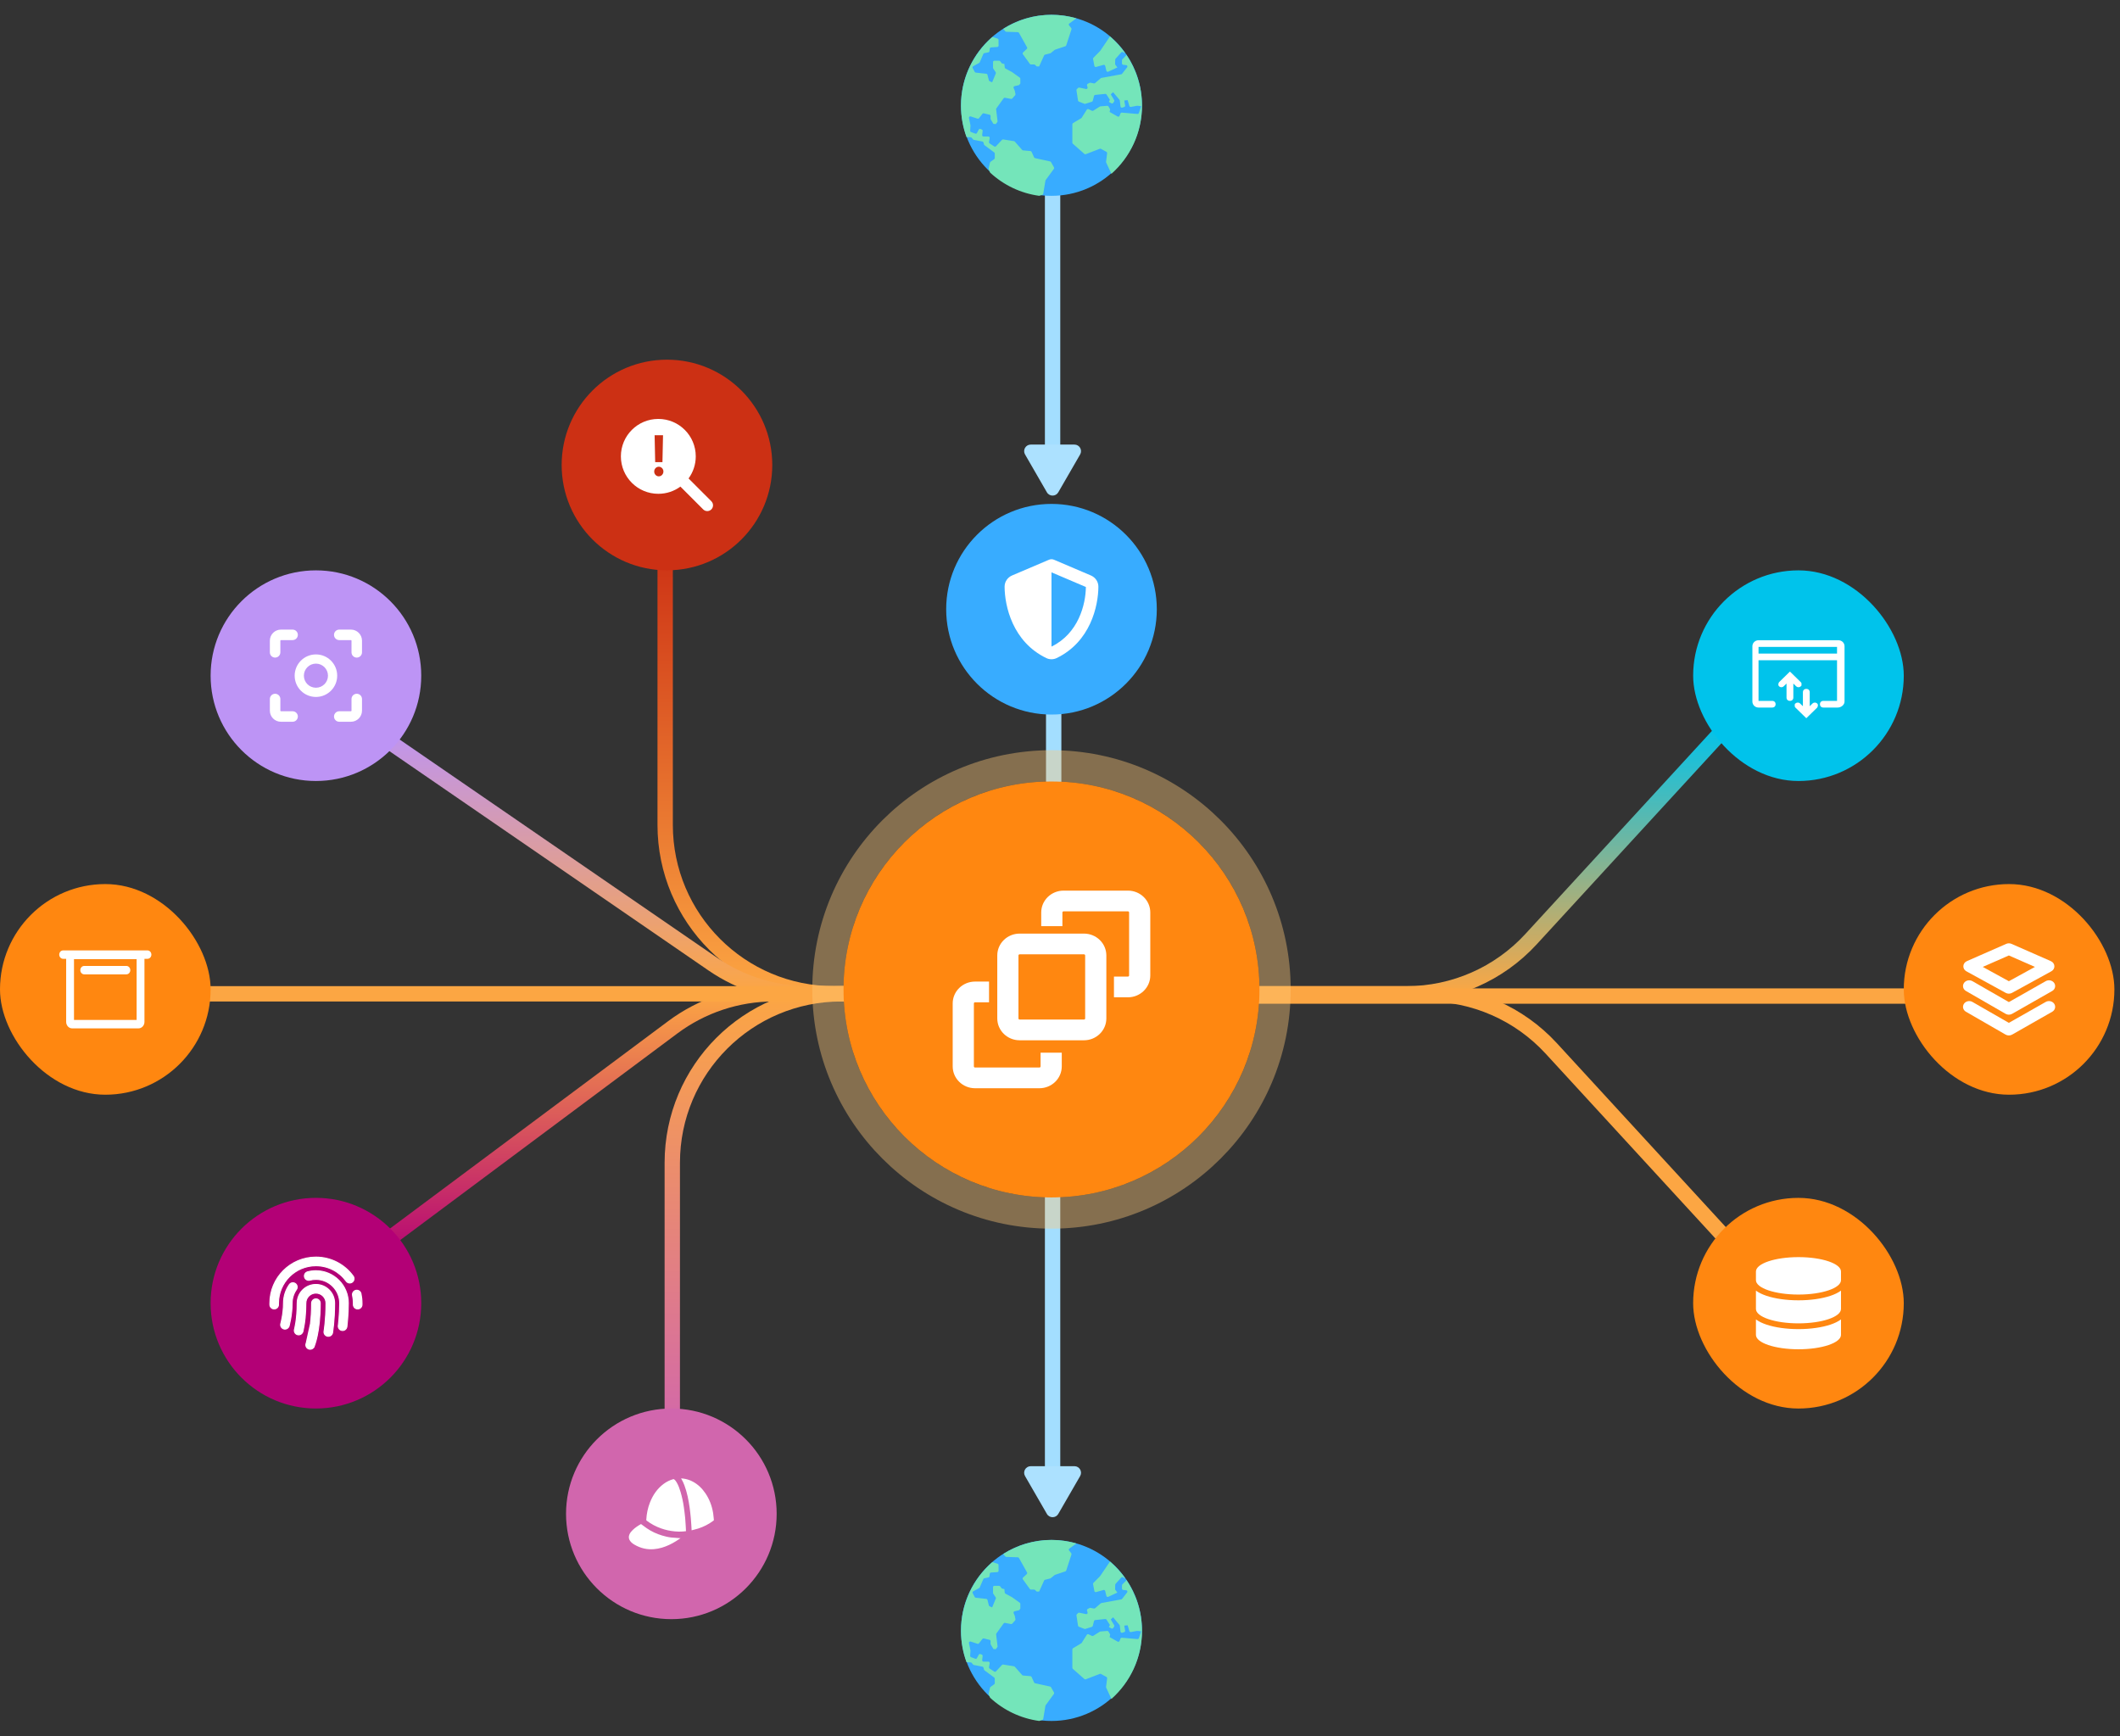 <svg xmlns="http://www.w3.org/2000/svg" width="298" height="244" viewBox="0 0 298 244" fill="none"><rect x="0" y="0" width="298" height="244" fill="#333333" stroke="none"/><path d="M93.5 76.465V115.939C93.5 129.054 104.132 139.686 117.246 139.686H122.515" stroke="url(#paint0_linear_720_413)" stroke-width="2.159"></path><path d="M94.5 202.905V163.43C94.5 150.315 105.132 139.684 118.246 139.684H122.516" stroke="url(#paint1_linear_720_413)" stroke-width="2.159"></path><path d="M54 103.758L100.196 135.51C104.154 138.23 108.844 139.686 113.647 139.686H122.515" stroke="url(#paint2_linear_720_413)" stroke-width="2.159"></path><path d="M243 101.754L215.208 132.005C210.711 136.9 204.368 139.686 197.721 139.686H173.709" stroke="url(#paint3_linear_720_413)" stroke-width="2.159"></path><path d="M50 177.616L94.57 144.391C98.67 141.334 103.648 139.683 108.762 139.683H122.516" stroke="url(#paint4_linear_720_413)" stroke-width="2.159"></path><path d="M245.849 177.616L218.057 147.364C213.56 142.469 207.217 139.683 200.57 139.683H173.709" stroke="url(#paint5_linear_720_413)" stroke-width="2.159"></path><path d="M27.5 139.685L49.734 139.685H122.515" stroke="#FCA643" stroke-width="2.159"></path><path d="M270 140.001H226.023H174" stroke="#FCA643" stroke-width="2.159"></path><path d="M148.112 77.697L148.112 115.321" stroke="#A3DEFF" stroke-width="2.159"></path><path d="M147.958 25.5L147.958 65.496" stroke="#A3DEFF" stroke-width="2.159"></path><path d="M147.958 165.9V208.874" stroke="#A3DEFF" stroke-width="2.159"></path><rect x="238" y="80.167" width="29.606" height="29.606" rx="14.803" fill="#00C3EB"></rect><path fill-rule="evenodd" clip-rule="evenodd" d="M246.519 90.831C246.519 90.456 246.806 90.269 247.19 90.269H258.416C258.8 90.269 259.087 90.55 259.087 90.831V98.606C259.087 98.981 258.8 99.168 258.416 99.168H256.401C256.305 99.168 256.209 99.074 256.209 98.981C256.209 98.887 256.305 98.793 256.401 98.793H258.416C258.512 98.793 258.608 98.7 258.608 98.606V92.611H246.998V98.7C246.998 98.793 247.094 98.887 247.19 98.887H249.205C249.301 98.887 249.397 98.981 249.397 99.074C249.397 99.168 249.301 99.262 249.205 99.262H247.19C246.806 99.262 246.519 98.981 246.519 98.7V90.831ZM246.998 92.142H258.512V90.831C258.512 90.737 258.416 90.644 258.32 90.644H247.19C247.094 90.644 246.998 90.737 246.998 90.831V92.142ZM251.604 94.672L252.947 95.983C253.043 96.077 253.043 96.17 252.947 96.264C252.851 96.451 252.755 96.451 252.659 96.358L251.892 95.515V98.044C251.892 98.138 251.796 98.231 251.7 98.231C251.604 98.231 251.508 98.138 251.508 98.044V95.515L250.548 96.358C250.452 96.451 250.356 96.451 250.26 96.358C250.165 96.264 250.165 96.17 250.26 96.077L251.604 94.672ZM253.906 97.107C254.002 97.107 254.098 97.201 254.098 97.294V99.824L254.866 99.074C254.962 98.981 255.058 98.981 255.154 99.074C255.25 99.168 255.25 99.262 255.154 99.355L253.81 100.667L252.467 99.355C252.371 99.262 252.371 99.168 252.467 99.074C252.563 98.981 252.659 98.981 252.755 99.074L253.523 99.824V97.294C253.619 97.201 253.81 97.107 253.906 97.107Z" fill="white"></path><path d="M253.906 100.948L252.371 99.449C252.275 99.355 252.275 99.262 252.275 99.168C252.275 99.074 252.275 98.887 252.371 98.887C252.563 98.7 252.851 98.7 253.043 98.887L253.427 99.262V97.294C253.427 97.013 253.619 96.826 253.906 96.826C254.194 96.826 254.386 97.013 254.386 97.294V99.262L254.77 98.887C254.962 98.7 255.25 98.7 255.441 98.887C255.537 98.981 255.537 99.074 255.537 99.168C255.537 99.262 255.441 99.449 255.441 99.449L253.906 100.948ZM258.32 99.449H256.305C256.017 99.449 255.825 99.262 255.825 98.981C255.825 98.7 256.017 98.512 256.305 98.512H258.224V92.798H247.19V98.512H249.109C249.397 98.512 249.589 98.7 249.589 98.981C249.589 99.262 249.397 99.449 249.109 99.449H247.19C246.71 99.449 246.327 99.074 246.327 98.606V90.831C246.327 90.363 246.71 89.988 247.19 89.988H258.416C258.896 89.988 259.279 90.363 259.279 90.831V98.606C259.279 99.074 258.8 99.449 258.32 99.449ZM247.19 91.861H258.224V90.925H247.19V91.861ZM251.604 98.512C251.316 98.512 251.124 98.325 251.124 98.044V96.077L250.74 96.451C250.548 96.639 250.26 96.639 250.069 96.451C249.973 96.358 249.973 96.264 249.973 96.17C249.973 96.077 250.069 95.889 250.069 95.889L251.604 94.391L253.139 95.889C253.235 95.983 253.235 96.077 253.235 96.17C253.235 96.264 253.235 96.451 253.139 96.451C252.947 96.639 252.659 96.639 252.467 96.451L252.083 96.077V98.044C252.083 98.325 251.892 98.512 251.604 98.512Z" fill="white"></path><rect x="267.606" y="124.26" width="29.606" height="29.606" rx="14.803" fill="#FF8710"></rect><g clip-path="url(#clip0_720_413)"><path fill-rule="evenodd" clip-rule="evenodd" d="M278.711 135.903L282.378 137.914L286.045 135.903L282.378 134.294L278.711 135.903ZM276.479 135.09C275.846 135.368 275.806 136.191 276.408 136.521L281.936 139.553C282.209 139.703 282.547 139.703 282.82 139.553L288.348 136.521C288.95 136.191 288.91 135.368 288.277 135.09L282.749 132.664C282.514 132.561 282.242 132.561 282.007 132.664L276.479 135.09Z" fill="white"></path><path fill-rule="evenodd" clip-rule="evenodd" d="M276.07 138.159C276.33 137.783 276.868 137.673 277.273 137.914L282.378 140.847L287.545 137.914C287.95 137.673 288.488 137.783 288.748 138.159C289.007 138.536 288.889 139.038 288.484 139.279L282.848 142.492C282.562 142.663 282.195 142.663 281.908 142.492L276.334 139.279C275.929 139.038 275.811 138.536 276.07 138.159Z" fill="white"></path><path fill-rule="evenodd" clip-rule="evenodd" d="M276.07 141.079C276.33 140.702 276.868 140.592 277.273 140.834L282.378 143.767L287.545 140.834C287.95 140.592 288.488 140.702 288.748 141.079C289.007 141.456 288.889 141.957 288.484 142.199L282.848 145.412C282.562 145.582 282.195 145.582 281.908 145.412L276.334 142.198C275.929 141.957 275.811 141.456 276.07 141.079Z" fill="white"></path></g><path d="M118.565 139.069C118.565 122.921 131.656 109.831 147.804 109.831C163.952 109.831 177.042 122.921 177.042 139.069C177.042 155.217 163.952 168.308 147.804 168.308C131.656 168.308 118.565 155.217 118.565 139.069Z" fill="#FF8710"></path><path d="M147.804 107.638C130.445 107.638 116.373 121.71 116.373 139.069C116.373 156.428 130.445 170.5 147.804 170.5C165.163 170.5 179.235 156.428 179.235 139.069C179.235 121.71 165.163 107.638 147.804 107.638Z" stroke="#FFC87A" stroke-opacity="0.4" stroke-width="4.386"></path><path fill-rule="evenodd" clip-rule="evenodd" d="M146.36 128.255C146.36 126.557 147.767 125.181 149.503 125.181H158.548C160.285 125.181 161.692 126.557 161.692 128.255V137.101C161.692 138.798 160.285 140.175 158.548 140.175H156.584V137.262H158.548C158.64 137.262 158.714 137.19 158.714 137.101V128.255C158.714 128.166 158.64 128.093 158.548 128.093H149.503C149.412 128.093 149.338 128.166 149.338 128.255V130.177H146.36V128.255Z" fill="white"></path><path fill-rule="evenodd" clip-rule="evenodd" d="M149.248 149.883C149.248 151.581 147.84 152.957 146.104 152.957L137.059 152.957C135.323 152.957 133.916 151.581 133.916 149.883L133.916 141.038C133.916 139.34 135.323 137.964 137.059 137.964L139.024 137.964L139.024 140.876L137.059 140.876C136.968 140.876 136.894 140.948 136.894 141.038L136.894 149.883C136.894 149.972 136.968 150.045 137.059 150.045L146.104 150.045C146.196 150.045 146.27 149.973 146.27 149.883L146.27 147.962L149.248 147.962L149.248 149.883Z" fill="white"></path><path fill-rule="evenodd" clip-rule="evenodd" d="M140.183 134.296C140.183 132.598 141.59 131.222 143.326 131.222H152.371C154.107 131.222 155.515 132.598 155.515 134.296V143.141C155.515 144.839 154.107 146.216 152.371 146.216H143.326C141.59 146.216 140.183 144.839 140.183 143.141V134.296ZM143.326 134.134C143.235 134.134 143.161 134.207 143.161 134.296V143.141C143.161 143.231 143.235 143.303 143.326 143.303H152.371C152.463 143.303 152.537 143.231 152.537 143.141V134.296C152.537 134.207 152.463 134.134 152.371 134.134H143.326Z" fill="white"></path><path d="M133.001 85.63C133.001 77.455 139.628 70.827 147.804 70.827C155.979 70.827 162.607 77.455 162.607 85.63C162.607 93.805 155.979 100.433 147.804 100.433C139.628 100.433 133.001 93.805 133.001 85.63Z" fill="#38ACFF"></path><path d="M147.804 78.599C147.93 78.599 148.057 78.626 148.172 78.679L153.344 80.885C153.948 81.142 154.399 81.742 154.396 82.465C154.382 85.205 153.262 90.217 148.526 92.496C148.068 92.717 147.535 92.717 147.076 92.496C142.346 90.217 141.226 85.205 141.212 82.465C141.209 81.742 141.66 81.142 142.264 80.885L147.439 78.679C147.551 78.626 147.678 78.599 147.804 78.599ZM147.804 80.444V90.883C151.594 89.038 152.613 84.954 152.638 82.504L147.804 80.444Z" fill="white"></path><circle cx="147.804" cy="14.804" r="12.721" fill="#38ACFF"></circle><path d="M138.981 23.79C138.965 23.753 138.962 23.712 138.971 23.674L139.159 22.854C139.169 22.81 139.195 22.77 139.233 22.743L139.329 22.673L139.752 22.367C139.801 22.332 139.831 22.275 139.831 22.214V21.574C139.831 21.514 139.802 21.457 139.754 21.422L138.39 20.41C138.356 20.385 138.332 20.349 138.32 20.308L138.243 20.027C138.225 19.958 138.168 19.905 138.097 19.892L137.404 19.757L136.892 19.658C136.851 19.65 136.813 19.628 136.785 19.596L136.582 19.359C136.548 19.32 136.5 19.296 136.449 19.293L135.855 19.262C135.343 17.857 135.083 16.38 135.083 14.864C135.083 11.004 136.796 7.541 139.496 5.196L140.226 5.427C140.304 5.452 140.357 5.524 140.358 5.606L140.363 6.127L140.365 6.411C140.366 6.512 140.289 6.595 140.189 6.602L139.816 6.628L139.304 6.664C139.215 6.67 139.142 6.738 139.13 6.828L139.081 7.197C139.07 7.278 139.009 7.342 138.93 7.358L138.362 7.467C138.301 7.48 138.249 7.521 138.225 7.578L137.719 8.753C137.702 8.792 137.673 8.824 137.637 8.844L136.8 9.308C136.709 9.358 136.676 9.473 136.725 9.565L137.017 10.106C137.047 10.161 137.101 10.197 137.163 10.204L137.322 10.222L138.641 10.368C138.72 10.377 138.784 10.433 138.803 10.509L139.002 11.288C139.016 11.345 139.056 11.392 139.11 11.415L139.462 11.568L139.977 10.325C140.001 10.267 139.994 10.2 139.959 10.148L139.617 9.632C139.596 9.601 139.585 9.564 139.585 9.527V8.725C139.585 8.62 139.67 8.535 139.774 8.535H140.443C140.502 8.535 140.558 8.563 140.594 8.611L140.814 8.906L141.182 8.998L141.233 9.484C141.239 9.547 141.276 9.602 141.331 9.632L142.259 10.132C142.266 10.136 142.272 10.14 142.279 10.145L143.346 10.911C143.396 10.947 143.425 11.004 143.425 11.065V11.739L143.248 11.959L142.613 12.109C142.499 12.136 142.437 12.26 142.482 12.368L142.634 12.731C142.64 12.742 142.643 12.755 142.646 12.767L142.738 13.229C142.749 13.288 142.733 13.349 142.693 13.393L142.293 13.843C142.249 13.892 142.182 13.915 142.117 13.903L141.265 13.74C141.193 13.726 141.12 13.755 141.077 13.815L140.056 15.231C140.028 15.27 140.016 15.318 140.021 15.365L140.221 17.023C140.227 17.072 140.213 17.122 140.183 17.161L139.967 17.442L139.642 17.41L139.269 16.786C139.252 16.756 139.242 16.723 139.242 16.689V16.306C139.242 16.218 139.183 16.142 139.098 16.122L138.289 15.927C138.217 15.91 138.142 15.937 138.096 15.995L137.617 16.615C137.568 16.678 137.485 16.703 137.409 16.679L136.445 16.363C136.439 16.361 136.433 16.364 136.427 16.362C136.296 16.333 136.173 16.446 136.201 16.582L136.414 17.612C136.417 17.629 136.418 17.645 136.417 17.663L136.372 18.37C136.366 18.454 136.416 18.531 136.495 18.56L136.986 18.742L137.095 18.783C137.183 18.815 137.283 18.777 137.327 18.694L137.582 18.213C137.627 18.128 137.728 18.09 137.818 18.126L138.006 18.2C138.085 18.232 138.134 18.313 138.124 18.398L138.061 18.976C138.049 19.088 138.136 19.186 138.249 19.186H138.93C139.048 19.186 139.136 19.293 139.116 19.409L139.019 19.964C139.006 20.038 139.039 20.114 139.102 20.156L139.762 20.586C139.838 20.636 139.939 20.624 140.002 20.557L140.848 19.654C140.891 19.609 140.953 19.587 141.015 19.597L142.533 19.84C142.576 19.846 142.615 19.868 142.644 19.901L143.682 21.074C143.714 21.11 143.759 21.133 143.807 21.137L144.85 21.231C144.917 21.237 144.976 21.279 145.005 21.341L145.36 22.119C145.385 22.173 145.433 22.212 145.491 22.225L147.613 22.692C147.665 22.704 147.71 22.737 147.736 22.784L148.154 23.52C148.191 23.585 148.186 23.666 148.142 23.727L146.983 25.314C146.965 25.338 146.954 25.365 146.949 25.395L146.782 26.398L146.645 27.229C146.633 27.298 146.584 27.355 146.518 27.378L146.079 27.525C143.469 27.169 141.069 26.015 139.177 24.26L138.981 23.79ZM158.202 7.516L157.839 7.323C157.762 7.282 157.668 7.299 157.61 7.364L157.041 7.999L156.811 8.255C156.781 8.289 156.764 8.332 156.763 8.377L156.746 8.988C156.745 9.031 156.759 9.074 156.785 9.109L157.069 9.477L155.782 10.075C155.674 10.126 155.548 10.064 155.519 9.948L155.353 9.257C155.327 9.152 155.221 9.09 155.119 9.118L154.068 9.411C153.961 9.441 153.853 9.373 153.832 9.264L153.648 8.289C153.636 8.228 153.655 8.165 153.699 8.121L154.634 7.171C154.642 7.163 154.649 7.154 154.656 7.144L155.326 6.155L156.026 5.122C156.847 5.824 157.578 6.628 158.201 7.516H158.202ZM150.276 3.569L150.321 3.625L150.58 3.95C150.62 4 150.632 4.067 150.612 4.128L149.875 6.378C149.856 6.435 149.812 6.48 149.755 6.499L148.311 6.982C148.29 6.989 148.27 7 148.253 7.014L147.697 7.461C147.675 7.478 147.651 7.49 147.625 7.497L146.893 7.681C146.837 7.695 146.79 7.734 146.767 7.787L146.067 9.339H145.729L145.486 9.112C145.451 9.079 145.405 9.061 145.358 9.061H144.919C144.859 9.061 144.802 9.032 144.767 8.983L143.784 7.623C143.728 7.546 143.738 7.439 143.808 7.373L144.331 6.88C144.395 6.82 144.409 6.725 144.367 6.649L143.232 4.619C143.199 4.561 143.139 4.524 143.074 4.522L142.806 4.513L141.45 4.467C141.397 4.466 141.348 4.442 141.313 4.401L141.021 4.059C142.986 2.809 145.311 2.082 147.804 2.082C149.017 2.082 150.19 2.258 151.302 2.578L150.313 3.299C150.226 3.362 150.209 3.486 150.277 3.571L150.276 3.569ZM155.704 23.302L155.49 22.84C155.475 22.808 155.469 22.771 155.474 22.736L155.627 21.533C155.637 21.455 155.598 21.38 155.53 21.342L154.755 20.919C154.707 20.893 154.649 20.889 154.598 20.909L152.624 21.669C152.559 21.694 152.485 21.681 152.432 21.635L150.8 20.197C150.759 20.16 150.736 20.108 150.736 20.054V17.466C150.736 17.399 150.771 17.337 150.828 17.303L151.988 16.611C152.013 16.596 152.035 16.575 152.05 16.55L152.767 15.413C152.818 15.332 152.92 15.302 153.006 15.342L153.494 15.571C153.552 15.598 153.62 15.595 153.675 15.56L154.598 14.977C154.624 14.961 154.653 14.951 154.684 14.949L155.64 14.873C155.713 14.867 155.783 14.904 155.819 14.967L156.053 15.377L155.972 15.732L157.102 16.375C157.201 16.432 157.328 16.387 157.37 16.28L157.501 15.947C157.532 15.87 157.61 15.821 157.692 15.828L159.273 15.964L159.89 16.017C159.977 16.024 160.057 15.972 160.085 15.889L160.413 14.921L159.875 14.866C159.857 14.864 159.839 14.865 159.822 14.868L159.322 14.962L158.966 15.029C158.872 15.047 158.779 14.99 158.751 14.897L158.506 14.076L158.032 14.126L158.153 14.824C158.17 14.918 158.115 15.009 158.025 15.037L157.751 15.126C157.637 15.163 157.519 15.086 157.505 14.967L157.409 14.133C157.405 14.096 157.39 14.06 157.366 14.032L156.461 12.954L156.135 13.262L156.611 14.063C156.648 14.125 156.647 14.203 156.607 14.264L156.48 14.459C156.426 14.542 156.316 14.569 156.229 14.521L155.871 14.318L156.017 14.033L155.539 13.283C155.501 13.223 155.432 13.19 155.361 13.197L153.946 13.34C153.867 13.348 153.802 13.405 153.782 13.482L153.607 14.165C153.591 14.229 153.543 14.28 153.481 14.299L152.557 14.59C152.516 14.603 152.471 14.602 152.431 14.586L151.651 14.279C151.588 14.254 151.543 14.198 151.533 14.131L151.313 12.692C151.303 12.631 151.324 12.569 151.369 12.527L151.543 12.359C151.588 12.315 151.651 12.297 151.713 12.31L152.657 12.509C152.796 12.539 152.917 12.408 152.876 12.27L152.799 12.007C152.774 11.92 152.813 11.827 152.893 11.785L153.158 11.645C153.196 11.625 153.24 11.619 153.282 11.627L153.768 11.724C153.825 11.735 153.884 11.72 153.928 11.682L154.725 10.995C154.75 10.973 154.781 10.959 154.814 10.953L157.611 10.44C157.657 10.432 157.697 10.407 157.726 10.371L158.153 9.825L158.437 9.463C158.528 9.346 158.456 9.174 158.309 9.157L157.879 9.109C157.784 9.098 157.711 9.017 157.711 8.921V8.469C157.711 8.42 157.73 8.371 157.765 8.336L158.266 7.825C158.307 7.784 158.322 7.729 158.317 7.676C159.71 9.726 160.525 12.201 160.525 14.864C160.525 18.669 158.86 22.089 156.227 24.433L155.705 23.303L155.704 23.302Z" fill="#74E5BA"></path><circle cx="147.804" cy="229.167" r="12.721" fill="#38ACFF"></circle><path d="M138.981 238.153C138.965 238.116 138.962 238.075 138.971 238.037L139.159 237.217C139.169 237.173 139.195 237.133 139.233 237.106L139.329 237.037L139.752 236.731C139.801 236.695 139.831 236.638 139.831 236.577V235.937C139.831 235.877 139.802 235.82 139.754 235.785L138.39 234.774C138.356 234.748 138.332 234.712 138.32 234.671L138.243 234.39C138.225 234.321 138.168 234.268 138.097 234.255L137.404 234.12L136.892 234.021C136.851 234.013 136.813 233.991 136.785 233.959L136.582 233.722C136.548 233.683 136.5 233.659 136.449 233.657L135.855 233.625C135.343 232.22 135.083 230.744 135.083 229.227C135.083 225.367 136.796 221.904 139.496 219.559L140.226 219.79C140.304 219.815 140.357 219.887 140.358 219.969L140.363 220.491L140.365 220.775C140.366 220.875 140.289 220.958 140.189 220.965L139.816 220.991L139.304 221.027C139.215 221.033 139.142 221.101 139.13 221.191L139.081 221.56C139.07 221.641 139.009 221.706 138.93 221.721L138.362 221.831C138.301 221.843 138.249 221.884 138.225 221.941L137.719 223.117C137.702 223.155 137.673 223.187 137.637 223.207L136.8 223.671C136.709 223.721 136.676 223.836 136.725 223.928L137.017 224.469C137.047 224.524 137.101 224.561 137.163 224.567L137.322 224.585L138.641 224.731C138.72 224.74 138.784 224.796 138.803 224.872L139.002 225.651C139.016 225.708 139.056 225.755 139.11 225.778L139.462 225.931L139.977 224.689C140.001 224.63 139.994 224.563 139.959 224.511L139.617 223.995C139.596 223.964 139.585 223.927 139.585 223.89V223.088C139.585 222.983 139.67 222.898 139.774 222.898H140.443C140.502 222.898 140.558 222.926 140.594 222.974L140.814 223.269L141.182 223.361L141.233 223.847C141.239 223.91 141.276 223.965 141.331 223.995L142.259 224.495C142.266 224.499 142.272 224.503 142.279 224.508L143.346 225.274C143.396 225.31 143.425 225.367 143.425 225.428V226.102L143.248 226.323L142.613 226.472C142.499 226.5 142.437 226.623 142.482 226.731L142.634 227.094C142.64 227.105 142.643 227.118 142.646 227.13L142.738 227.593C142.749 227.651 142.733 227.712 142.693 227.756L142.293 228.206C142.249 228.255 142.182 228.278 142.117 228.266L141.265 228.103C141.193 228.089 141.12 228.118 141.077 228.178L140.056 229.594C140.028 229.633 140.016 229.681 140.021 229.728L140.221 231.386C140.227 231.435 140.213 231.485 140.183 231.524L139.967 231.805L139.642 231.773L139.269 231.149C139.252 231.119 139.242 231.086 139.242 231.052V230.669C139.242 230.582 139.183 230.505 139.098 230.485L138.289 230.29C138.217 230.273 138.142 230.3 138.096 230.358L137.617 230.978C137.568 231.041 137.485 231.067 137.409 231.042L136.445 230.726C136.439 230.724 136.433 230.727 136.427 230.726C136.296 230.696 136.173 230.809 136.201 230.945L136.414 231.975C136.417 231.992 136.418 232.008 136.417 232.026L136.372 232.733C136.366 232.817 136.416 232.894 136.495 232.923L136.986 233.105L137.095 233.146C137.183 233.178 137.283 233.141 137.327 233.057L137.582 232.576C137.627 232.491 137.728 232.454 137.818 232.489L138.006 232.564C138.085 232.595 138.134 232.676 138.124 232.761L138.061 233.339C138.049 233.451 138.136 233.549 138.249 233.549H138.93C139.048 233.549 139.136 233.656 139.116 233.772L139.019 234.327C139.006 234.402 139.039 234.477 139.102 234.519L139.762 234.949C139.838 234.999 139.939 234.987 140.002 234.92L140.848 234.017C140.891 233.972 140.953 233.95 141.015 233.96L142.533 234.203C142.576 234.209 142.615 234.231 142.644 234.264L143.682 235.437C143.714 235.473 143.759 235.496 143.807 235.5L144.85 235.594C144.917 235.6 144.976 235.642 145.005 235.704L145.36 236.482C145.385 236.536 145.433 236.575 145.491 236.588L147.613 237.055C147.665 237.067 147.71 237.1 147.736 237.147L148.154 237.883C148.191 237.948 148.186 238.029 148.142 238.09L146.983 239.677C146.965 239.701 146.954 239.728 146.949 239.758L146.782 240.761L146.645 241.592C146.633 241.661 146.584 241.718 146.518 241.741L146.079 241.888C143.469 241.532 141.069 240.378 139.177 238.623L138.981 238.153ZM158.202 221.879L157.839 221.686C157.762 221.645 157.668 221.662 157.61 221.727L157.041 222.362L156.811 222.619C156.781 222.652 156.764 222.695 156.763 222.74L156.746 223.351C156.745 223.394 156.759 223.437 156.785 223.472L157.069 223.84L155.782 224.439C155.674 224.489 155.548 224.427 155.519 224.311L155.353 223.62C155.327 223.515 155.221 223.453 155.119 223.481L154.068 223.774C153.961 223.804 153.853 223.736 153.832 223.627L153.648 222.652C153.636 222.591 153.655 222.528 153.699 222.484L154.634 221.534C154.642 221.526 154.649 221.517 154.656 221.507L155.326 220.518L156.026 219.486C156.847 220.187 157.578 220.991 158.201 221.879H158.202ZM150.276 217.932L150.321 217.988L150.58 218.314C150.62 218.363 150.632 218.43 150.612 218.491L149.875 220.741C149.856 220.798 149.812 220.843 149.755 220.862L148.311 221.346C148.29 221.352 148.27 221.364 148.253 221.377L147.697 221.824C147.675 221.841 147.651 221.853 147.625 221.86L146.893 222.044C146.837 222.058 146.79 222.097 146.767 222.15L146.067 223.702H145.729L145.486 223.475C145.451 223.442 145.405 223.424 145.358 223.424H144.919C144.859 223.424 144.802 223.395 144.767 223.346L143.784 221.986C143.728 221.909 143.738 221.802 143.808 221.736L144.331 221.243C144.395 221.183 144.409 221.088 144.367 221.012L143.232 218.982C143.199 218.924 143.139 218.888 143.074 218.885L142.806 218.876L141.45 218.83C141.397 218.829 141.348 218.805 141.313 218.764L141.021 218.422C142.986 217.172 145.311 216.445 147.804 216.445C149.017 216.445 150.19 216.621 151.302 216.941L150.313 217.662C150.226 217.725 150.209 217.849 150.277 217.934L150.276 217.932ZM155.704 237.666L155.49 237.203C155.475 237.171 155.469 237.134 155.474 237.099L155.627 235.896C155.637 235.818 155.598 235.743 155.53 235.705L154.755 235.282C154.707 235.256 154.649 235.252 154.598 235.272L152.624 236.032C152.559 236.057 152.485 236.044 152.432 235.998L150.8 234.56C150.759 234.524 150.736 234.472 150.736 234.417V231.829C150.736 231.762 150.771 231.7 150.828 231.666L151.988 230.974C152.013 230.959 152.035 230.938 152.05 230.913L152.767 229.776C152.818 229.695 152.92 229.665 153.006 229.706L153.494 229.935C153.552 229.962 153.62 229.958 153.675 229.923L154.598 229.34C154.624 229.324 154.653 229.314 154.684 229.312L155.64 229.236C155.713 229.23 155.783 229.267 155.819 229.33L156.053 229.74L155.972 230.096L157.102 230.738C157.201 230.795 157.328 230.75 157.37 230.643L157.501 230.31C157.532 230.233 157.61 230.184 157.692 230.191L159.273 230.327L159.89 230.38C159.977 230.387 160.057 230.335 160.085 230.252L160.413 229.284L159.875 229.229C159.857 229.227 159.839 229.228 159.822 229.231L159.322 229.325L158.966 229.392C158.872 229.41 158.779 229.353 158.751 229.26L158.506 228.439L158.032 228.489L158.153 229.187C158.17 229.281 158.115 229.372 158.025 229.4L157.751 229.489C157.637 229.526 157.519 229.449 157.505 229.33L157.409 228.496C157.405 228.459 157.39 228.423 157.366 228.395L156.461 227.317L156.135 227.625L156.611 228.426C156.648 228.488 156.647 228.567 156.607 228.627L156.48 228.822C156.426 228.906 156.316 228.933 156.229 228.884L155.871 228.681L156.017 228.396L155.539 227.646C155.501 227.586 155.432 227.553 155.361 227.56L153.946 227.703C153.867 227.712 153.802 227.768 153.782 227.845L153.607 228.528C153.591 228.592 153.543 228.643 153.481 228.662L152.557 228.953C152.516 228.966 152.471 228.965 152.431 228.949L151.651 228.642C151.588 228.617 151.543 228.561 151.533 228.494L151.313 227.055C151.303 226.994 151.324 226.933 151.369 226.89L151.543 226.722C151.588 226.678 151.651 226.66 151.713 226.673L152.657 226.872C152.796 226.902 152.917 226.771 152.876 226.633L152.799 226.37C152.774 226.283 152.813 226.19 152.893 226.149L153.158 226.008C153.196 225.988 153.24 225.982 153.282 225.99L153.768 226.087C153.825 226.098 153.884 226.083 153.928 226.045L154.725 225.358C154.75 225.336 154.781 225.322 154.814 225.316L157.611 224.803C157.657 224.795 157.697 224.77 157.726 224.734L158.153 224.188L158.437 223.826C158.528 223.709 158.456 223.537 158.309 223.52L157.879 223.472C157.784 223.462 157.711 223.38 157.711 223.284V222.833C157.711 222.783 157.73 222.735 157.765 222.699L158.266 222.188C158.307 222.147 158.322 222.092 158.317 222.039C159.71 224.089 160.525 226.564 160.525 229.227C160.525 233.032 158.86 236.452 156.227 238.796L155.705 237.666L155.704 237.666Z" fill="#74E5BA"></path><path d="M78.95 65.358C78.95 57.183 85.577 50.555 93.752 50.555C101.928 50.555 108.555 57.183 108.555 65.358C108.555 73.534 101.928 80.161 93.752 80.161C85.577 80.161 78.95 73.534 78.95 65.358Z" fill="#CC3014"></path><path fill-rule="evenodd" clip-rule="evenodd" d="M96.788 67.248C97.423 66.378 97.8 65.305 97.8 64.144C97.8 61.237 95.445 58.882 92.538 58.882C89.631 58.882 87.276 61.237 87.276 64.144C87.276 67.051 89.631 69.406 92.538 69.406C93.699 69.406 94.772 69.032 95.642 68.394L98.845 71.599C99.161 71.916 99.675 71.916 99.991 71.599C100.307 71.283 100.307 70.77 99.991 70.453L96.788 67.248ZM93.199 61.174H92.017L92.096 64.953H93.118L93.199 61.174ZM92.145 65.8C92.271 65.669 92.427 65.6 92.607 65.6C92.784 65.6 92.939 65.669 93.063 65.799C93.19 65.93 93.254 66.091 93.254 66.274C93.254 66.396 93.225 66.511 93.165 66.615C93.108 66.716 93.031 66.798 92.934 66.859C92.835 66.921 92.725 66.953 92.607 66.953C92.427 66.953 92.271 66.883 92.145 66.752L92.145 66.751C92.021 66.62 91.959 66.457 91.959 66.274C91.959 66.092 92.021 65.932 92.145 65.8L92.145 65.8Z" fill="white"></path><path d="M29.606 94.97C29.606 86.794 36.233 80.167 44.409 80.167C52.584 80.167 59.212 86.794 59.212 94.97C59.212 103.145 52.584 109.773 44.409 109.773C36.233 109.773 29.606 103.145 29.606 94.97Z" fill="#BD94F5"></path><path fill-rule="evenodd" clip-rule="evenodd" d="M37.933 90.051C37.933 89.191 38.63 88.493 39.49 88.493H41.13C41.537 88.493 41.868 88.824 41.868 89.231C41.868 89.639 41.537 89.969 41.13 89.969H39.49C39.445 89.969 39.408 90.006 39.408 90.051V91.691C39.408 92.098 39.078 92.428 38.67 92.428C38.263 92.428 37.933 92.098 37.933 91.691V90.051ZM46.95 89.231C46.95 88.824 47.281 88.493 47.688 88.493H49.328C50.188 88.493 50.885 89.191 50.885 90.051V91.691C50.885 92.098 50.555 92.428 50.147 92.428C49.74 92.428 49.41 92.098 49.41 91.691V90.051C49.41 90.006 49.373 89.969 49.328 89.969H47.688C47.281 89.969 46.95 89.639 46.95 89.231ZM38.67 97.511C39.078 97.511 39.408 97.841 39.408 98.249V99.888C39.408 99.934 39.445 99.97 39.49 99.97H41.13C41.537 99.97 41.868 100.301 41.868 100.708C41.868 101.116 41.537 101.446 41.13 101.446H39.49C38.63 101.446 37.933 100.749 37.933 99.888V98.249C37.933 97.841 38.263 97.511 38.67 97.511ZM50.147 97.511C50.555 97.511 50.885 97.841 50.885 98.249V99.888C50.885 100.749 50.188 101.446 49.328 101.446H47.688C47.281 101.446 46.95 101.116 46.95 100.708C46.95 100.301 47.281 99.97 47.688 99.97H49.328C49.373 99.97 49.41 99.934 49.41 99.888V98.249C49.41 97.841 49.74 97.511 50.147 97.511Z" fill="white"></path><path fill-rule="evenodd" clip-rule="evenodd" d="M44.409 96.663C45.344 96.663 46.103 95.905 46.103 94.97C46.103 94.034 45.344 93.276 44.409 93.276C43.474 93.276 42.715 94.034 42.715 94.97C42.715 95.905 43.474 96.663 44.409 96.663ZM44.409 97.959C46.06 97.959 47.398 96.621 47.398 94.97C47.398 93.319 46.06 91.981 44.409 91.981C42.758 91.981 41.42 93.319 41.42 94.97C41.42 96.621 42.758 97.959 44.409 97.959Z" fill="white"></path><rect y="124.26" width="29.606" height="29.606" rx="14.803" fill="#FF8710"></rect><path fill-rule="evenodd" clip-rule="evenodd" d="M19.205 134.811H10.401V143.361H19.205V134.811ZM9.3 133.629V143.634C9.3 144.136 9.679 144.543 10.147 144.543H19.459C19.927 144.543 20.306 144.136 20.306 143.634V133.629H9.3Z" fill="white"></path><path fill-rule="evenodd" clip-rule="evenodd" d="M8.327 134.175C8.327 133.848 8.573 133.583 8.877 133.583H20.729C21.033 133.583 21.279 133.848 21.279 134.175C21.279 134.501 21.033 134.766 20.729 134.766H8.877C8.573 134.766 8.327 134.501 8.327 134.175Z" fill="white"></path><path fill-rule="evenodd" clip-rule="evenodd" d="M11.29 136.358C11.29 136.031 11.536 135.766 11.84 135.766H17.766C18.07 135.766 18.316 136.031 18.316 136.358C18.316 136.684 18.07 136.949 17.766 136.949H11.84C11.536 136.949 11.29 136.684 11.29 136.358Z" fill="white"></path><path d="M29.606 183.167C29.606 174.991 36.233 168.364 44.409 168.364C52.584 168.364 59.212 174.991 59.212 183.167C59.212 191.342 52.584 197.97 44.409 197.97C36.233 197.97 29.606 191.342 29.606 183.167Z" fill="#B30076"></path><path d="M39.147 183.167C39.147 180.26 41.502 177.905 44.408 177.905C46.16 177.905 47.711 178.76 48.67 180.081C48.867 180.351 49.246 180.412 49.517 180.215C49.788 180.017 49.848 179.638 49.651 179.367C48.475 177.746 46.565 176.691 44.408 176.691C40.831 176.691 37.933 179.59 37.933 183.167V183.37C37.933 183.706 38.203 183.977 38.54 183.977C38.876 183.977 39.147 183.706 39.147 183.37V183.167ZM50.744 181.829C50.675 181.5 50.352 181.29 50.025 181.361C49.699 181.432 49.486 181.753 49.557 182.079C49.631 182.431 49.671 182.795 49.671 183.17V183.372C49.671 183.709 49.942 183.979 50.278 183.979C50.615 183.979 50.885 183.709 50.885 183.372V183.17C50.885 182.712 50.837 182.264 50.746 181.831L50.744 181.829ZM43.55 179.934C43.823 179.861 44.109 179.823 44.408 179.823C46.254 179.823 47.751 181.32 47.751 183.167C47.751 183.954 47.703 184.746 47.653 185.343C47.627 185.641 47.602 185.889 47.584 186.061C47.574 186.147 47.567 186.216 47.562 186.261L47.557 186.312L47.554 186.325V186.327C47.514 186.661 47.749 186.962 48.08 187.005C48.412 187.048 48.715 186.81 48.758 186.479L48.156 186.403C48.758 186.479 48.758 186.479 48.758 186.479V186.474L48.761 186.459L48.768 186.403C48.773 186.355 48.781 186.282 48.791 186.193C48.811 186.011 48.837 185.753 48.862 185.444C48.912 184.827 48.965 184 48.965 183.167C48.965 180.65 46.924 178.608 44.408 178.608C44.005 178.608 43.614 178.661 43.239 178.76C42.915 178.846 42.721 179.178 42.807 179.501C42.893 179.825 43.224 180.02 43.548 179.934H43.55ZM41.666 181.252C41.858 180.976 41.792 180.599 41.517 180.407C41.241 180.215 40.864 180.281 40.672 180.556C40.156 181.295 39.85 182.196 39.85 183.167C39.85 183.929 39.754 184.65 39.658 185.184C39.61 185.449 39.562 185.667 39.526 185.814C39.508 185.887 39.493 185.945 39.483 185.983C39.478 186.001 39.475 186.016 39.473 186.023L39.471 186.034V186.036C39.379 186.357 39.564 186.694 39.888 186.788C40.212 186.881 40.545 186.694 40.639 186.37L40.052 186.203C40.636 186.37 40.636 186.37 40.636 186.37V186.368V186.362L40.642 186.347C40.644 186.335 40.649 186.317 40.657 186.294C40.669 186.249 40.687 186.183 40.705 186.099C40.745 185.932 40.798 185.692 40.852 185.401C40.958 184.822 41.064 184.025 41.064 183.167C41.064 182.454 41.286 181.793 41.666 181.252V181.252ZM44.408 181.75C45.189 181.75 45.824 182.385 45.824 183.167C45.824 184.359 45.756 185.351 45.685 186.041C45.65 186.388 45.617 186.656 45.591 186.841C45.579 186.932 45.569 187 45.561 187.046C45.559 187.068 45.556 187.086 45.553 187.096L45.551 187.109V187.111C45.493 187.443 45.715 187.756 46.044 187.815C46.373 187.873 46.689 187.653 46.747 187.321L46.148 187.215C46.745 187.319 46.745 187.319 46.745 187.319V187.316V187.311L46.747 187.294C46.75 187.278 46.752 187.258 46.757 187.233C46.765 187.18 46.778 187.104 46.79 187.005C46.818 186.808 46.853 186.522 46.892 186.16C46.965 185.434 47.036 184.402 47.036 183.165C47.036 181.713 45.857 180.534 44.405 180.534C42.953 180.534 41.775 181.713 41.775 183.165C41.775 184.346 41.676 185.275 41.58 185.907C41.532 186.223 41.484 186.461 41.448 186.621C41.431 186.699 41.416 186.76 41.408 186.795C41.403 186.813 41.4 186.828 41.398 186.836L41.395 186.843C41.304 187.164 41.489 187.501 41.813 187.595C42.136 187.688 42.47 187.501 42.564 187.177L41.98 187.013C42.564 187.18 42.564 187.18 42.564 187.18V187.177L42.566 187.172L42.571 187.154C42.574 187.142 42.579 187.121 42.587 187.096C42.599 187.046 42.617 186.975 42.637 186.884C42.678 186.702 42.731 186.433 42.784 186.092C42.86 185.606 42.933 184.963 42.968 184.187C42.984 183.868 42.991 183.529 42.991 183.167C42.991 182.385 43.626 181.75 44.408 181.75ZM45.015 183.167C45.015 182.831 44.744 182.56 44.408 182.56C44.071 182.56 43.801 182.831 43.801 183.167C43.801 184.316 43.735 185.277 43.641 186.064L43.042 188.791C42.908 189.097 43.044 189.454 43.35 189.591C43.657 189.727 44.016 189.588 44.152 189.282L43.598 189.037C44.152 189.282 44.152 189.282 44.152 189.282V189.279L44.155 189.272L44.165 189.249C44.172 189.229 44.183 189.204 44.195 189.171C44.221 189.102 44.256 189.006 44.296 188.88C44.38 188.624 44.486 188.25 44.592 187.749C44.807 186.742 45.015 185.232 45.015 183.167ZM43.641 186.064L44.408 182.56L43.641 186.064ZM43.641 186.064C43.573 186.633 43.492 187.109 43.409 187.496C43.312 187.956 43.216 188.288 43.148 188.503C43.113 188.609 43.085 188.687 43.067 188.736C43.057 188.758 43.052 188.776 43.047 188.786L43.044 188.796L43.641 186.066V186.064Z" fill="white" stroke="white" stroke-width="0.139"></path><path d="M79.566 212.776C79.566 204.601 86.194 197.973 94.369 197.973C102.545 197.973 109.172 204.601 109.172 212.776C109.172 220.952 102.545 227.579 94.369 227.579C86.194 227.579 79.566 220.952 79.566 212.776Z" fill="#D166AD"></path><path fill-rule="evenodd" clip-rule="evenodd" d="M97.209 214.929L97.209 214.929C97.204 214.817 97.199 214.705 97.192 214.594C97.185 214.492 97.179 214.39 97.172 214.289L97.172 214.288C97.154 213.991 97.136 213.694 97.108 213.398C97.061 212.895 97.008 212.391 96.938 211.892C96.788 210.816 96.576 209.758 96.201 208.758C96.082 208.44 95.943 208.135 95.771 207.854C95.765 207.845 95.76 207.835 95.753 207.821C95.749 207.814 95.745 207.805 95.74 207.794C95.778 207.798 95.815 207.801 95.852 207.803C95.93 207.809 96.005 207.814 96.079 207.825C96.54 207.888 96.983 208.03 97.406 208.259C98.104 208.637 98.689 209.191 99.169 209.904C99.72 210.721 100.075 211.65 100.244 212.679C100.278 212.888 100.297 213.1 100.316 213.313L100.316 213.313C100.326 213.417 100.335 213.522 100.346 213.626C100.351 213.673 100.338 213.698 100.304 213.723C99.632 214.233 98.908 214.597 98.143 214.843C97.936 214.91 97.726 214.963 97.516 215.016L97.516 215.016C97.423 215.04 97.33 215.063 97.237 215.088C97.234 215.089 97.23 215.088 97.226 215.087C97.223 215.087 97.22 215.086 97.216 215.086L97.216 215.086C97.214 215.033 97.211 214.981 97.209 214.929ZM96.425 215.214L96.425 215.214C96.423 215.161 96.421 215.108 96.419 215.056L96.419 215.056L96.419 215.056C96.414 214.937 96.41 214.822 96.403 214.706C96.396 214.589 96.389 214.472 96.382 214.356L96.382 214.355C96.364 214.028 96.345 213.7 96.313 213.374C96.263 212.86 96.199 212.346 96.126 211.835C96.023 211.111 95.873 210.399 95.666 209.706C95.525 209.232 95.361 208.771 95.117 208.357C95.014 208.183 94.9 208.02 94.74 207.918C94.714 207.902 94.678 207.893 94.65 207.901C94.158 208.033 93.697 208.259 93.269 208.579C92.407 209.223 91.776 210.112 91.35 211.21C91.054 211.971 90.891 212.773 90.846 213.61C90.842 213.671 90.86 213.703 90.902 213.735C91.531 214.212 92.207 214.567 92.921 214.821C93.558 215.048 94.207 215.185 94.869 215.244C95.236 215.277 95.604 215.291 95.972 215.259C96.075 215.25 96.177 215.24 96.281 215.229L96.281 215.229L96.281 215.229C96.329 215.224 96.376 215.219 96.425 215.214L96.425 215.214V215.214ZM95.45 216.339C95.513 216.296 95.577 216.254 95.641 216.212L95.635 216.192C95.628 216.192 95.622 216.192 95.615 216.192C95.602 216.193 95.589 216.193 95.576 216.192C95.453 216.183 95.33 216.176 95.207 216.168C94.919 216.151 94.63 216.133 94.343 216.101C93.91 216.051 93.483 215.949 93.061 215.821C92.306 215.592 91.584 215.264 90.908 214.799C90.745 214.687 90.585 214.568 90.426 214.448C90.333 214.378 90.24 214.309 90.146 214.24C90.126 214.226 90.091 214.218 90.072 214.228C89.666 214.461 89.273 214.72 88.922 215.062C88.746 215.235 88.583 215.424 88.476 215.67C88.338 215.988 88.369 216.3 88.564 216.572C88.74 216.818 88.965 216.982 89.204 217.12C90.064 217.619 90.971 217.822 91.924 217.741C92.304 217.708 92.678 217.637 93.047 217.529C93.737 217.327 94.391 217.012 95.02 216.62C95.165 216.529 95.308 216.434 95.45 216.339Z" fill="white"></path><rect x="238" y="168.367" width="29.606" height="29.606" rx="14.803" fill="#FF8710"></rect><g clip-path="url(#clip1_720_413)"><path d="M258.781 178.717V179.932C258.781 181.05 256.104 181.956 252.803 181.956C249.502 181.956 246.825 181.05 246.825 179.932V178.717C246.825 177.599 249.502 176.694 252.803 176.694C256.104 176.694 258.781 177.599 258.781 178.717ZM257.318 182.125C257.874 181.938 258.383 181.698 258.781 181.402V183.979C258.781 185.098 256.104 186.003 252.803 186.003C249.502 186.003 246.825 185.098 246.825 183.979V181.402C247.222 181.7 247.732 181.938 248.287 182.125C249.486 182.53 251.081 182.765 252.803 182.765C254.524 182.765 256.12 182.53 257.318 182.125ZM246.825 185.449C247.222 185.748 247.732 185.986 248.287 186.173C249.486 186.578 251.081 186.813 252.803 186.813C254.524 186.813 256.12 186.578 257.318 186.173C257.874 185.986 258.383 185.745 258.781 185.449V187.622C258.781 188.741 256.104 189.646 252.803 189.646C249.502 189.646 246.825 188.741 246.825 187.622V185.449Z" fill="white"></path></g><path d="M148.759 69.195C148.403 69.811 147.513 69.811 147.157 69.195L144.086 63.875C143.729 63.258 144.175 62.487 144.887 62.487L151.03 62.487C151.742 62.487 152.187 63.258 151.831 63.875L148.759 69.195Z" fill="#ACE1FF"></path><path d="M148.759 212.787C148.403 213.404 147.513 213.404 147.157 212.787L144.086 207.467C143.729 206.85 144.175 206.079 144.887 206.079L151.03 206.079C151.742 206.079 152.187 206.85 151.831 207.467L148.759 212.787Z" fill="#ACE1FF"></path><defs><linearGradient id="paint0_linear_720_413" x1="92.216" y1="76.465" x2="92.216" y2="139.686" gradientUnits="userSpaceOnUse"><stop stop-color="#CC3014"></stop><stop offset="1" stop-color="#FCA643"></stop></linearGradient><linearGradient id="paint1_linear_720_413" x1="92.216" y1="139.684" x2="92.216" y2="202.905" gradientUnits="userSpaceOnUse"><stop stop-color="#FCA643"></stop><stop offset="1" stop-color="#D166AD"></stop></linearGradient><linearGradient id="paint2_linear_720_413" x1="68.7" y1="101.754" x2="68.7" y2="139.686" gradientUnits="userSpaceOnUse"><stop stop-color="#BD94F5"></stop><stop offset="1" stop-color="#FCA643"></stop></linearGradient><linearGradient id="paint3_linear_720_413" x1="227.524" y1="101.754" x2="227.524" y2="139.686" gradientUnits="userSpaceOnUse"><stop stop-color="#00C3EB"></stop><stop offset="1" stop-color="#FCA643"></stop></linearGradient><linearGradient id="paint4_linear_720_413" x1="68.701" y1="139.683" x2="68.701" y2="177.616" gradientUnits="userSpaceOnUse"><stop stop-color="#FCA643"></stop><stop offset="1" stop-color="#B30076"></stop></linearGradient><linearGradient id="paint5_linear_720_413" x1="227.524" y1="139.683" x2="227.524" y2="177.616" gradientUnits="userSpaceOnUse"><stop stop-color="#FCA643"></stop><stop offset="1" stop-color="#FCA643"></stop></linearGradient><clipPath id="clip0_720_413"><rect width="14.803" height="14.803" fill="white" transform="translate(275.007 131.662)"></rect></clipPath><clipPath id="clip1_720_413"><rect width="11.956" height="12.953" fill="white" transform="translate(246.825 176.694)"></rect></clipPath></defs></svg>